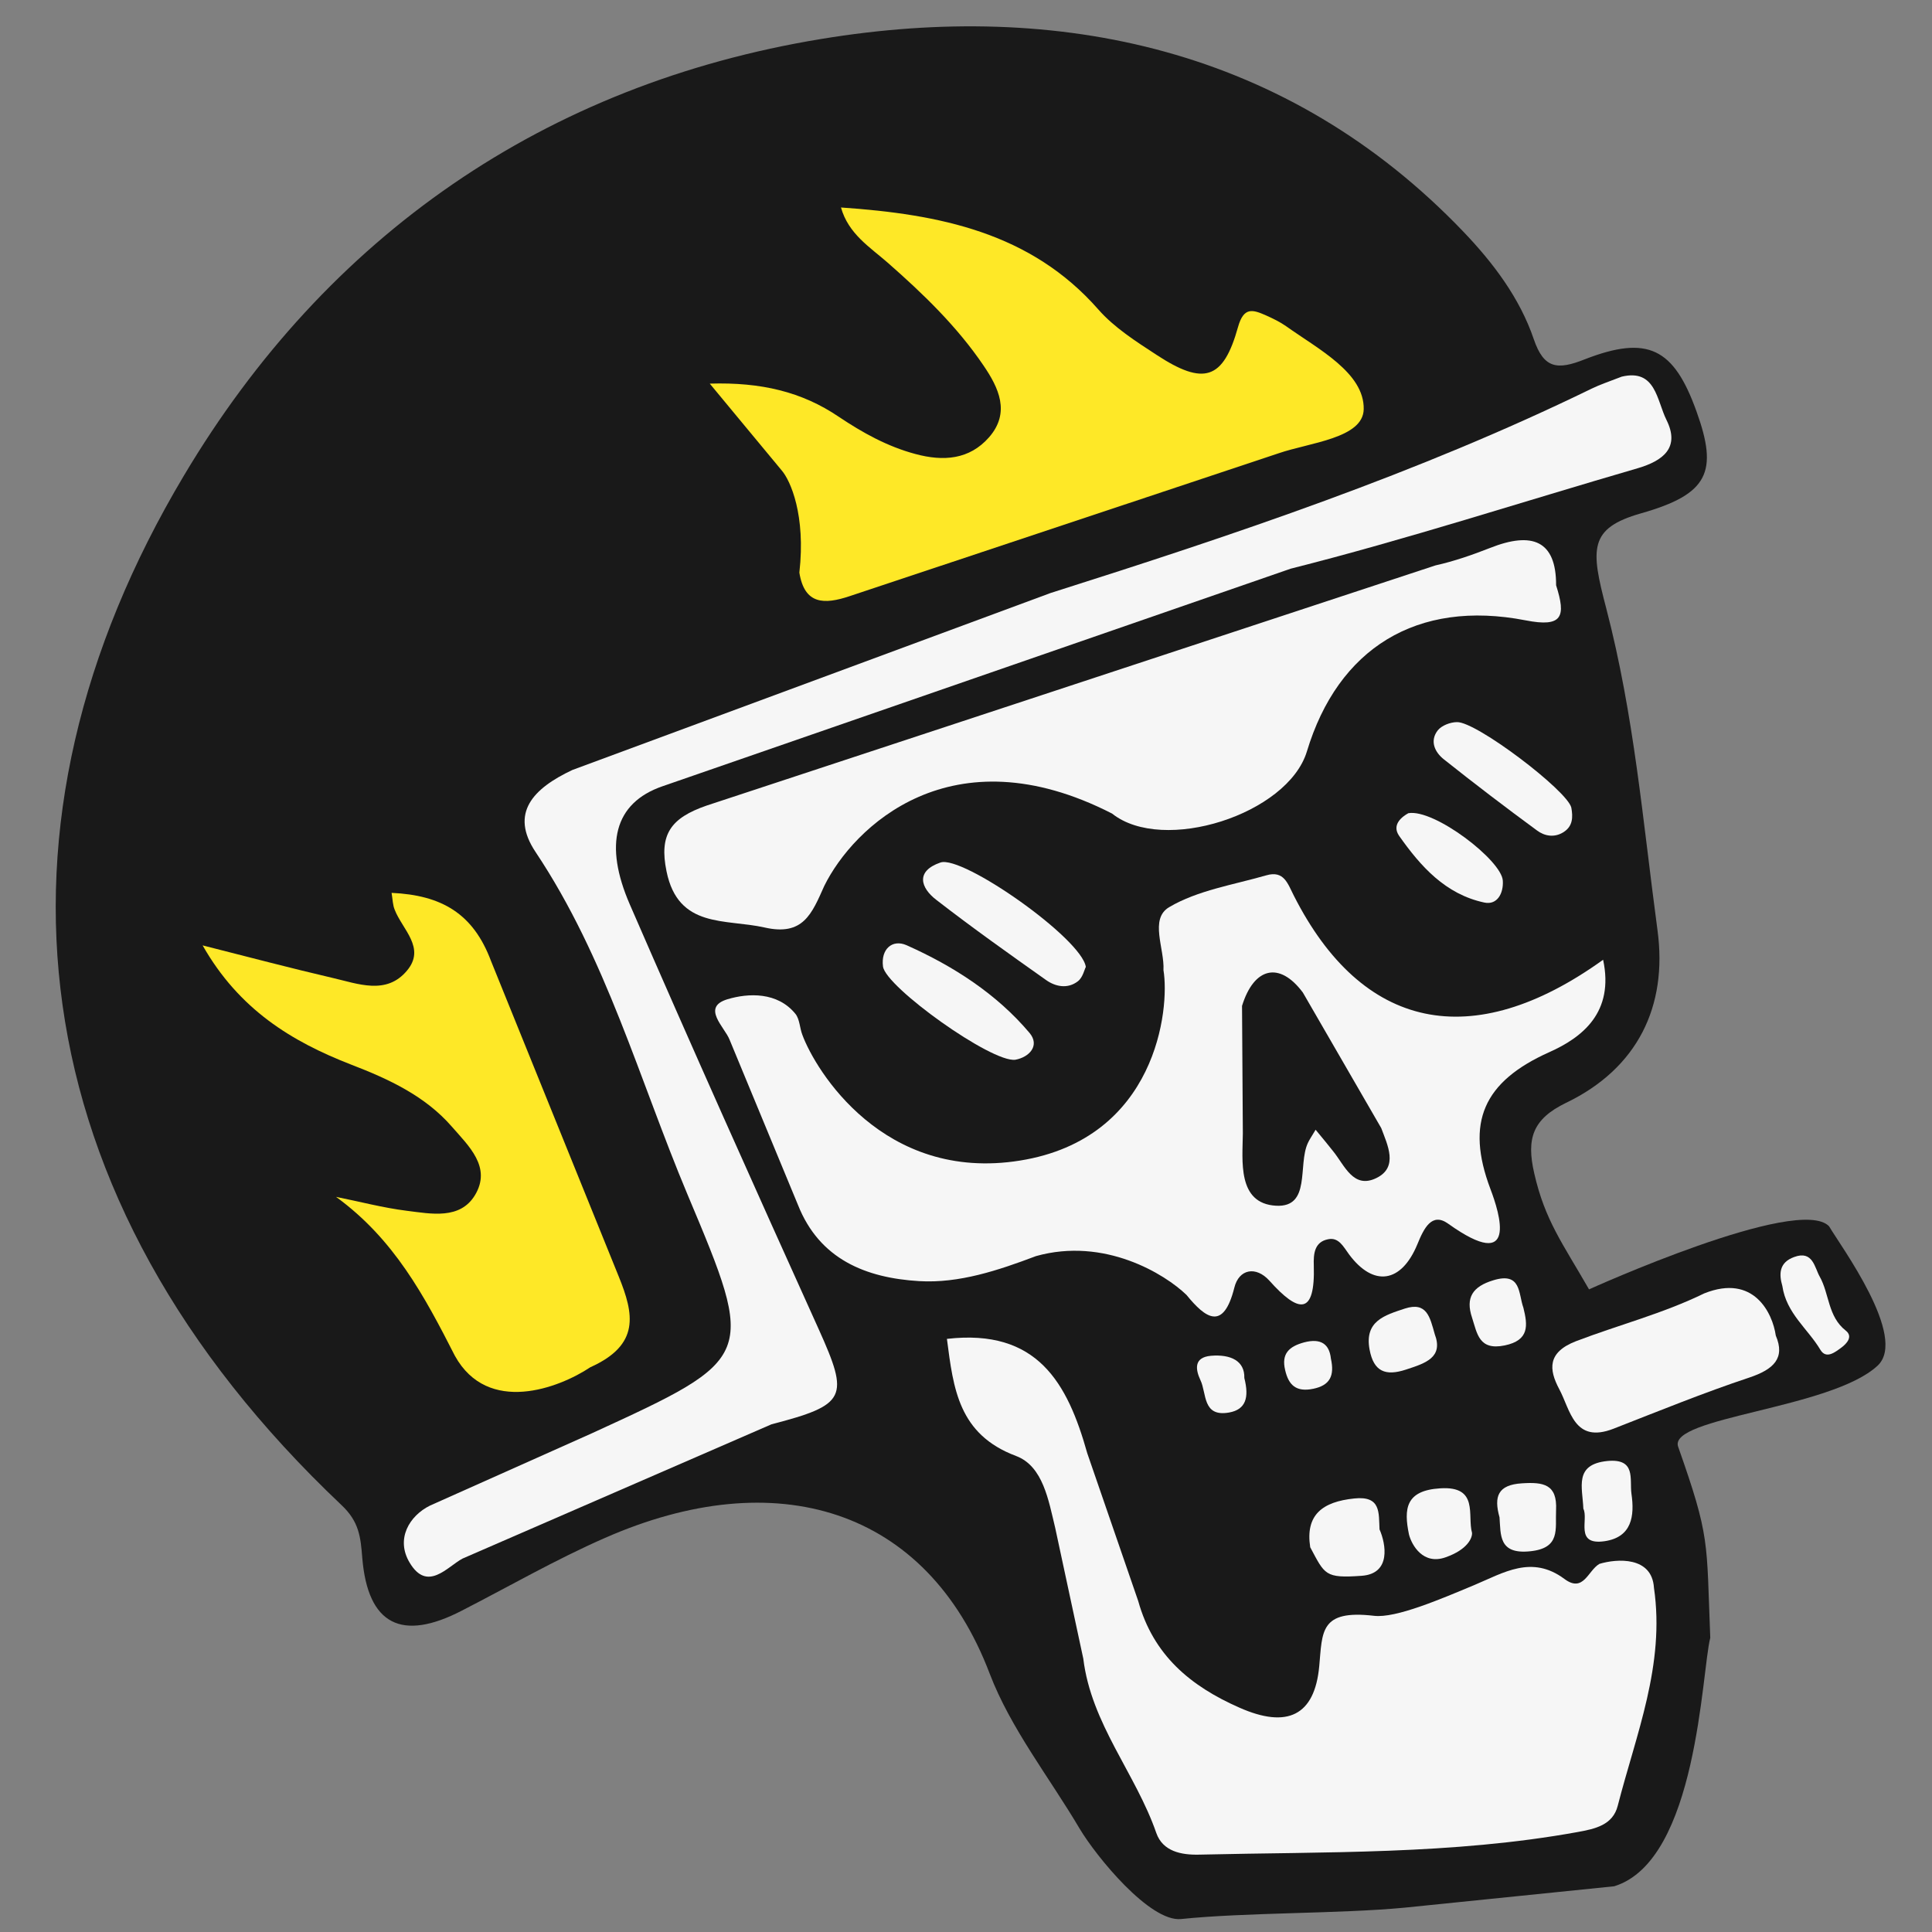 <?xml version="1.0" encoding="UTF-8"?> <svg xmlns="http://www.w3.org/2000/svg" width="48" height="48" viewBox="0 0 48 48" fill="none"><rect x="0" y="0" width="48" height="48" fill="#808080" stroke="none"/><g clip-path="url(#clip0_107_27)"><path d="M29.342 47.678C30.952 47.511 33.288 47.549 34.9 47.395L40.104 46.864C42.177 46.227 42.274 41.523 42.491 40.692C42.395 38.269 42.492 38.209 41.693 35.944C41.434 35.207 45.491 35.005 46.648 33.93C47.409 33.223 45.727 30.952 45.443 30.467C44.687 29.674 39.479 32.034 39.479 32.034C38.821 30.888 38.383 30.319 38.117 29.148C37.92 28.288 38.075 27.803 38.909 27.399C40.68 26.547 41.437 25.006 41.18 23.111C40.81 20.355 40.603 17.789 39.906 15.111C39.519 13.64 39.467 13.125 40.77 12.754C42.445 12.278 42.693 11.727 42.148 10.219C41.585 8.649 40.939 8.318 39.371 8.928C38.69 9.199 38.356 9.158 38.107 8.429C37.759 7.406 37.104 6.537 36.356 5.755C31.997 1.202 26.305 -0.005 20.404 0.968C13.554 2.093 8.122 5.843 4.567 11.82C-0.592 20.472 0.388 29.732 8.484 37.393C8.927 37.808 8.96 38.196 9.001 38.71C9.14 40.367 9.98 40.791 11.478 40.014C12.657 39.409 13.81 38.744 15.022 38.213C19.274 36.34 23.023 37.459 24.589 41.582C25.11 42.945 26.066 44.151 26.823 45.432C27.235 46.124 28.567 47.755 29.342 47.678Z" fill="#191919"></path><path d="M26.215 37.954C26.051 37.281 25.916 36.427 25.245 36.174C23.815 35.637 23.687 34.506 23.526 33.264C25.775 33.005 26.523 34.361 27.012 36.103L28.279 39.778C28.653 41.12 29.572 41.889 30.793 42.426C31.982 42.953 32.663 42.624 32.776 41.397C32.856 40.544 32.785 39.987 34.135 40.144C34.679 40.211 35.81 39.721 36.629 39.38C37.356 39.076 38.054 38.624 38.867 39.228C39.343 39.583 39.451 39.019 39.737 38.854C40.168 38.724 41.042 38.661 41.092 39.447C41.372 41.362 40.648 43.085 40.193 44.861C40.072 45.344 39.63 45.438 39.193 45.517C36.081 46.081 32.936 46.003 29.793 46.078C29.344 46.089 28.888 45.996 28.728 45.54C28.215 44.06 27.111 42.83 26.914 41.208L26.215 37.954Z" fill="#F6F6F6"></path><path d="M23.265 22.359C22.87 22.058 22.742 21.643 23.365 21.429C23.914 21.239 26.878 23.319 26.977 24.023C26.942 24.086 26.904 24.283 26.78 24.379C26.528 24.575 26.223 24.516 25.987 24.347C25.07 23.698 24.153 23.048 23.265 22.359Z" fill="#F6F6F6"></path><path d="M22.52 23.482C23.687 24.002 24.76 24.693 25.579 25.663C25.839 25.974 25.579 26.263 25.227 26.329C24.64 26.411 22.003 24.52 21.938 24.013C21.882 23.584 22.166 23.329 22.52 23.482Z" fill="#F6F6F6"></path><path d="M35.722 18.144C35.819 18.024 36.032 17.942 36.197 17.941C36.678 17.924 38.939 19.643 39.039 20.065C39.082 20.303 39.078 20.526 38.846 20.674C38.618 20.819 38.373 20.772 38.188 20.634C37.403 20.058 36.629 19.468 35.869 18.863C35.644 18.684 35.517 18.406 35.722 18.144Z" fill="#F6F6F6"></path><path d="M36.88 22.424C35.908 22.218 35.291 21.518 34.762 20.768C34.565 20.485 34.843 20.285 34.989 20.204C35.631 20.089 37.31 21.375 37.337 21.881C37.357 22.192 37.199 22.491 36.88 22.424Z" fill="#F6F6F6"></path><path d="M38.487 26.143C39.314 25.775 40.108 25.152 39.829 23.845C36.559 26.195 33.835 25.582 32.147 22.256C31.993 21.957 31.904 21.619 31.462 21.747C30.645 21.983 29.756 22.119 29.048 22.538C28.552 22.83 28.936 23.569 28.906 24.103C29.067 25.057 28.738 28.288 25.342 28.834C21.946 29.379 20.256 26.584 19.935 25.712C19.868 25.541 19.87 25.325 19.763 25.19C19.317 24.64 18.593 24.67 18.074 24.826C17.416 25.024 18.006 25.52 18.126 25.831L19.825 29.935C20.36 31.287 21.512 31.75 22.836 31.829C23.832 31.888 24.802 31.561 25.741 31.207C27.441 30.731 28.941 31.652 29.478 32.172C29.956 32.759 30.395 33.072 30.667 31.991C30.781 31.528 31.202 31.448 31.536 31.816C32.267 32.635 32.678 32.687 32.641 31.442C32.631 31.152 32.655 30.853 33.001 30.788C33.262 30.736 33.377 30.975 33.519 31.168C34.122 31.976 34.814 31.884 35.215 30.912C35.376 30.518 35.573 30.111 35.979 30.402C37.727 31.651 37.264 30.154 37.026 29.532C36.41 27.892 36.852 26.875 38.487 26.143Z" fill="#F6F6F6"></path><path d="M34.027 33.531C33.894 32.819 34.406 32.676 34.903 32.511C35.451 32.334 35.526 32.725 35.646 33.147C35.864 33.722 35.421 33.867 34.952 34.02L34.931 34.027C34.424 34.194 34.129 34.079 34.027 33.531Z" fill="#F6F6F6"></path><path d="M36.573 32.738C36.404 32.235 36.592 31.963 37.098 31.809C37.801 31.592 37.721 32.141 37.848 32.489C37.957 32.928 38 33.299 37.383 33.427C36.743 33.558 36.701 33.133 36.573 32.738Z" fill="#F6F6F6"></path><path d="M29.824 34.288C29.707 34.037 29.645 33.723 30.086 33.684C30.578 33.643 30.928 33.812 30.915 34.236C31.039 34.721 30.952 35.018 30.54 35.093C29.869 35.214 29.983 34.615 29.824 34.288Z" fill="#F6F6F6"></path><path d="M31.929 34.039C31.831 33.629 32.029 33.451 32.404 33.35C32.824 33.241 33.028 33.399 33.066 33.755C33.159 34.175 33.047 34.418 32.627 34.504C32.204 34.591 32.015 34.415 31.929 34.039Z" fill="#F6F6F6"></path><path d="M15.373 31.716C15.751 32.649 15.908 33.411 14.666 33.969C13.886 34.489 12.121 35.16 11.303 33.687C10.543 32.196 9.79 30.784 8.349 29.736C8.933 29.852 9.52 30.009 10.11 30.082C10.713 30.157 11.429 30.305 11.8 29.694C12.221 28.997 11.643 28.471 11.224 27.989C10.565 27.232 9.664 26.811 8.727 26.451C7.246 25.876 5.941 25.082 5.034 23.488C6.217 23.788 7.232 24.056 8.258 24.295C8.892 24.44 9.599 24.73 10.112 24.114C10.585 23.55 9.995 23.092 9.806 22.602C9.757 22.483 9.757 22.353 9.729 22.183C10.971 22.24 11.758 22.695 12.2 23.878L15.373 31.716Z" fill="#FEE827"></path><path d="M26.099 14.734C30.675 13.282 35.223 11.762 39.543 9.656C39.756 9.552 39.986 9.477 40.291 9.358C41.136 9.156 41.161 9.945 41.402 10.431C41.745 11.118 41.326 11.446 40.686 11.634C37.81 12.47 34.963 13.397 32.066 14.129L16.458 19.535C15.257 19.95 15.003 20.988 15.649 22.474C17.183 26.005 18.756 29.517 20.342 33.027C21.104 34.72 21.034 34.9 19.166 35.387L11.488 38.724C11.108 38.931 10.617 39.559 10.179 38.826C9.823 38.236 10.171 37.659 10.683 37.406L14.702 35.611C18.776 33.742 18.787 33.73 17.08 29.675C15.879 26.814 15.065 23.806 13.308 21.171C12.655 20.197 13.252 19.586 14.22 19.13L26.099 14.734Z" fill="#F6F6F6"></path><path d="M24.435 9.081C23.779 8.113 22.939 7.302 22.052 6.524C21.618 6.143 21.079 5.814 20.894 5.155C23.349 5.323 25.611 5.778 27.289 7.69C27.682 8.138 28.219 8.48 28.73 8.814C29.907 9.586 30.392 9.439 30.758 8.126C30.9 7.618 31.123 7.69 31.456 7.837C31.627 7.914 31.8 7.997 31.955 8.106C32.755 8.676 33.898 9.263 33.881 10.167C33.867 10.89 32.541 10.995 31.766 11.262L21.113 14.81C20.478 15.023 19.988 15.023 19.86 14.227C20.022 12.794 19.637 11.94 19.424 11.691C18.86 11.014 18.3 10.332 17.634 9.531C18.909 9.492 19.926 9.735 20.841 10.356C21.43 10.75 22.045 11.093 22.741 11.279C23.441 11.469 24.085 11.419 24.572 10.865C25.111 10.248 24.809 9.63 24.435 9.081Z" fill="#FEE827"></path><path d="M39.157 33.321C40.215 32.917 41.316 32.635 42.341 32.134C43.574 31.641 44.04 32.627 44.119 33.182C44.359 33.743 44.066 34.022 43.464 34.224C42.324 34.603 41.21 35.058 40.09 35.495C39.104 35.879 39.016 35.026 38.737 34.509C38.481 34.027 38.438 33.599 39.157 33.321Z" fill="#F6F6F6"></path><path d="M45.752 33.478C45.596 33.592 45.371 33.778 45.226 33.534C44.918 33.016 44.38 32.629 44.282 31.95C44.198 31.662 44.194 31.367 44.576 31.23C45.04 31.057 45.085 31.497 45.209 31.715C45.453 32.146 45.408 32.708 45.86 33.061C46.04 33.204 45.887 33.377 45.752 33.478Z" fill="#F6F6F6"></path><path d="M33.647 37.229C34.316 37.158 34.252 37.59 34.274 37.997C34.433 38.359 34.567 39.097 33.832 39.15C32.913 39.216 32.917 39.122 32.552 38.441C32.426 37.631 32.861 37.31 33.647 37.229Z" fill="#F6F6F6"></path><path d="M35.782 36.977C36.75 36.914 36.45 37.655 36.572 38.083C36.582 38.205 36.465 38.499 35.912 38.692C35.359 38.886 35.077 38.395 35.006 38.126C34.873 37.483 34.922 37.03 35.782 36.977Z" fill="#F6F6F6"></path><path d="M40.533 37.112C40.613 37.659 40.547 38.192 39.864 38.291C39.115 38.398 39.474 37.748 39.338 37.484C39.317 36.949 39.1 36.383 39.935 36.298C40.655 36.23 40.483 36.752 40.533 37.112Z" fill="#F6F6F6"></path><path d="M38.66 37.517C38.638 37.987 38.78 38.464 38.016 38.541C37.229 38.623 37.288 38.131 37.255 37.697C37.11 37.177 37.216 36.89 37.81 36.853C38.347 36.818 38.692 36.874 38.66 37.517Z" fill="#F6F6F6"></path><path d="M35.665 14.047C36.124 13.945 36.581 13.786 37.019 13.614C38.068 13.198 38.665 13.43 38.661 14.541C38.908 15.317 38.828 15.594 37.902 15.412C35.2 14.887 33.242 16.109 32.469 18.671C31.992 20.233 28.895 21.222 27.629 20.213C23.63 18.165 21.197 20.556 20.48 22.008C20.169 22.702 19.958 23.263 18.994 23.043C18.023 22.824 16.852 23.076 16.56 21.65C16.37 20.731 16.665 20.322 17.557 20.014L35.665 14.047Z" fill="#F6F6F6"></path><path d="M32.492 28.401C32.53 28.315 32.585 28.24 32.686 28.068C32.886 28.312 33.007 28.454 33.123 28.604C33.406 28.952 33.622 29.546 34.192 29.27C34.756 28.999 34.467 28.436 34.317 28.028L32.369 24.659C31.783 23.874 31.152 24.039 30.858 24.991L30.878 28.158C30.872 28.832 30.733 29.902 31.703 29.956C32.577 30.003 32.24 28.946 32.492 28.401Z" fill="#191919"></path></g><defs><clipPath id="clip0_107_27"><rect width="48" height="48" fill="white"></rect></clipPath></defs></svg> 